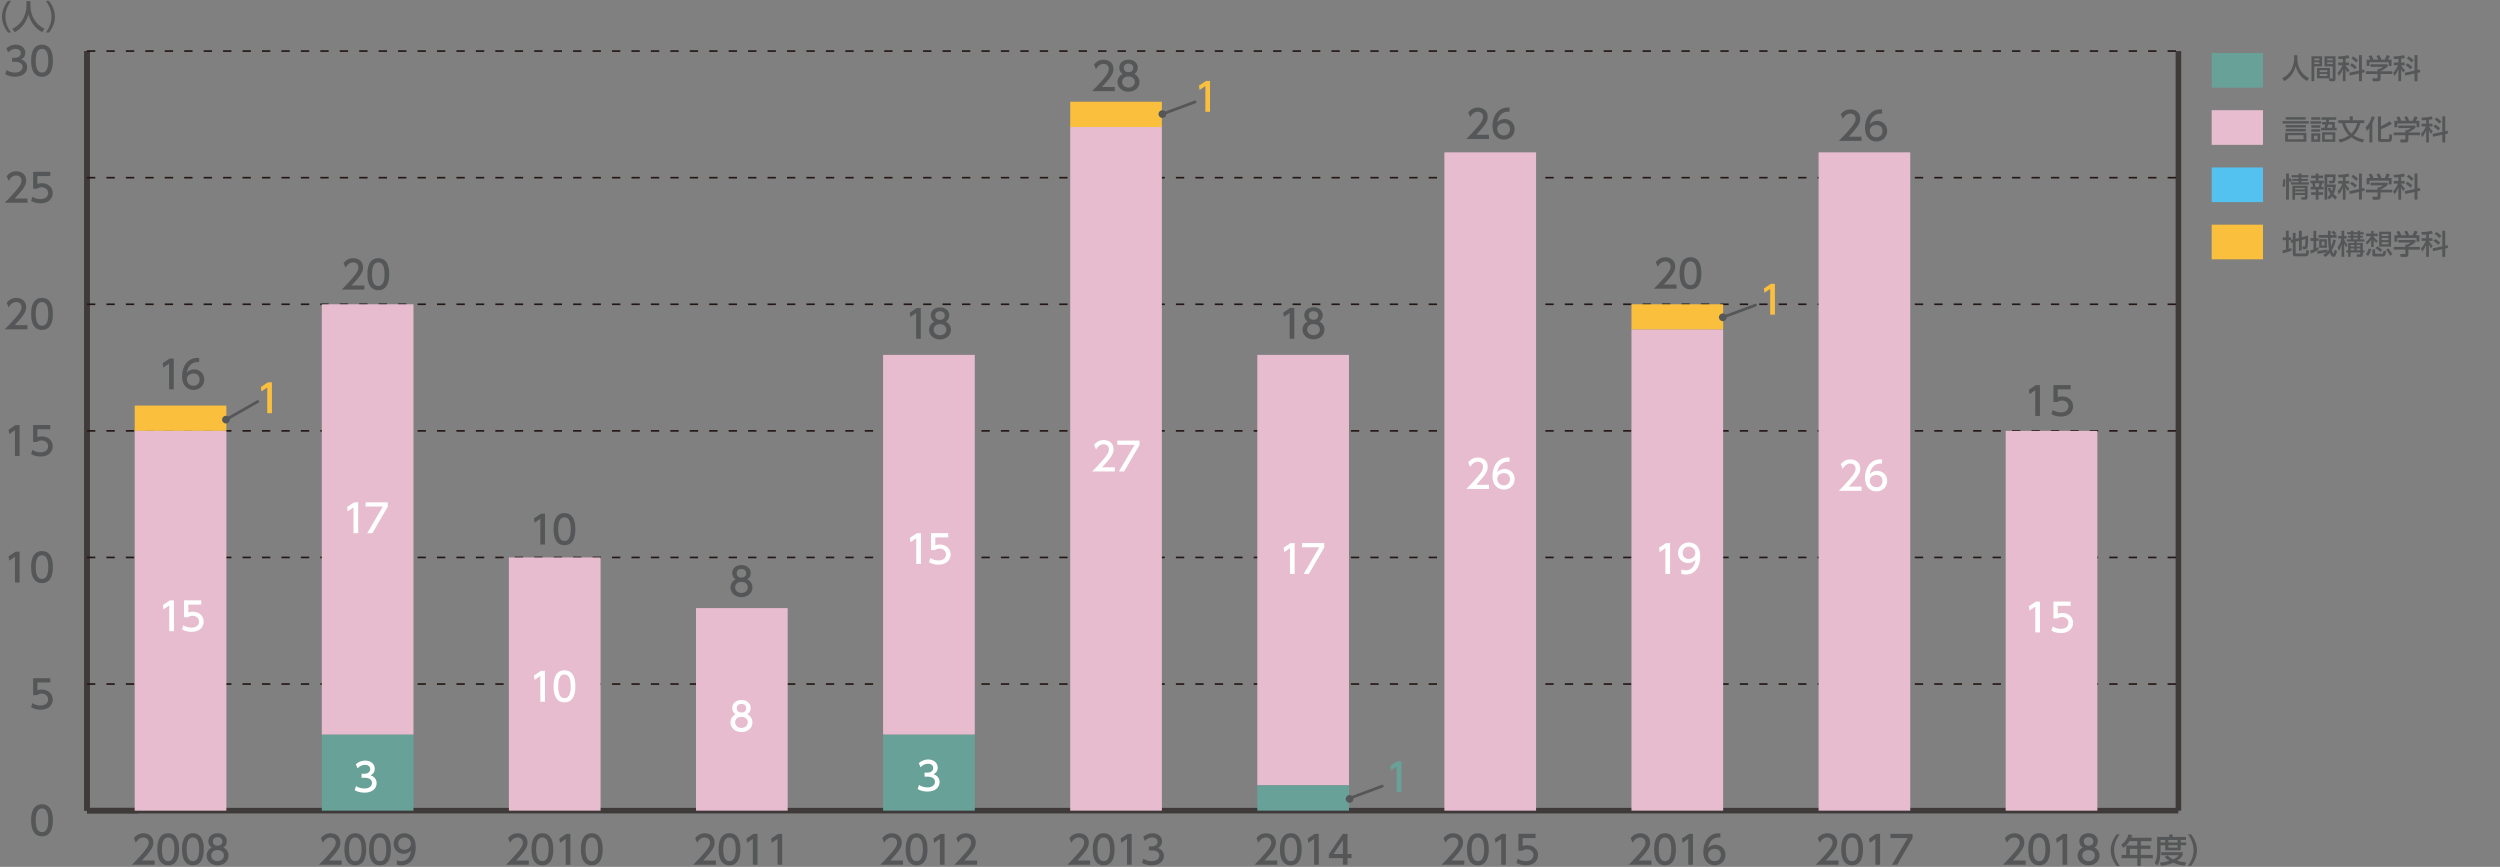 <?xml version="1.0" encoding="utf-8"?>
<!-- Generator: Adobe Illustrator 24.2.3, SVG Export Plug-In . SVG Version: 6.00 Build 0)  -->
<svg version="1.1" id="レイヤー_1" xmlns="http://www.w3.org/2000/svg" xmlns:xlink="http://www.w3.org/1999/xlink" x="0px"
	 y="0px" width="1000px" height="346.74px" viewBox="0 0 1000 346.74" style="enable-background:new 0 0 1000 346.74;"
	 xml:space="preserve">
<rect x="0" y="0" width="1000" height="346.74" fill="#808080" stroke="none"/>
<style type="text/css">
	.st0{fill:none;stroke:#3E3A39;stroke-width:2.222;stroke-miterlimit:10;}
	.st1{fill:#555657;}
	.st2{fill:none;stroke:#231815;stroke-width:0.667;stroke-miterlimit:10;stroke-dasharray:3.333,4.445;}
	.st3{fill:#F9BF3D;}
	.st4{fill:#54C2F0;}
	.st5{fill:#E7BCCF;}
	.st6{fill:#68A198;}
	.st7{fill:#FFFFFF;}
	.st8{fill:none;stroke:#555657;stroke-width:1.111;stroke-linecap:round;stroke-linejoin:round;stroke-miterlimit:10;}
</style>
<g>
	<g>
		<line class="st0" x1="34.79" y1="324.26" x2="871.36" y2="324.26"/>
		<line class="st0" x1="34.79" y1="324.26" x2="34.79" y2="20.43"/>
		<line class="st0" x1="871.36" y1="324.26" x2="871.36" y2="20.43"/>
		<g>
			<path class="st1" d="M12.44,328.11c0-1.2,0-6.41,4.36-6.41s4.36,5.23,4.36,6.41c0,1.2,0,6.43-4.36,6.43S12.44,329.3,12.44,328.11
				z M19.3,328.11c0-2.38-0.45-4.73-2.5-4.73c-2.06,0-2.51,2.37-2.51,4.73c0,2.51,0.51,4.75,2.51,4.75
				C18.85,332.85,19.3,330.45,19.3,328.11z"/>
		</g>
		<g>
			<path class="st1" d="M20.11,272.98h-5.15v3.16c0.39-0.14,0.89-0.31,1.78-0.31c2.65,0,4.36,1.76,4.36,3.97
				c0,1.95-1.4,4.09-4.87,4.09c-1.37,0-2.57-0.31-3.78-0.97l0.51-1.7c1,0.67,2.06,0.98,3.25,0.98c2.38,0,3.04-1.4,3.04-2.43
				c0-1.45-1.18-2.32-2.63-2.32c-0.64,0-1.29,0.17-1.78,0.59h-1.6v-6.76h6.88V272.98z"/>
		</g>
		<g>
			<path class="st1" d="M6.22,220.66h1.63v12.34H5.99v-10.32l-2.3,1.59l-0.25-1.73L6.22,220.66z"/>
			<path class="st1" d="M12.44,226.83c0-1.2,0-6.41,4.36-6.41s4.36,5.23,4.36,6.41c0,1.2,0,6.43-4.36,6.43
				S12.44,228.03,12.44,226.83z M19.3,226.83c0-2.38-0.45-4.73-2.5-4.73c-2.06,0-2.51,2.37-2.51,4.73c0,2.51,0.51,4.75,2.51,4.75
				C18.85,231.57,19.3,229.18,19.3,226.83z"/>
		</g>
		<g>
			<path class="st1" d="M6.22,170.03h1.63v12.34H5.99v-10.32l-2.3,1.59l-0.25-1.73L6.22,170.03z"/>
			<path class="st1" d="M20.11,171.71h-5.15v3.16c0.39-0.14,0.89-0.31,1.78-0.31c2.65,0,4.36,1.76,4.36,3.97
				c0,1.95-1.4,4.09-4.87,4.09c-1.37,0-2.57-0.31-3.78-0.97l0.51-1.7c1,0.67,2.06,0.98,3.25,0.98c2.38,0,3.04-1.4,3.04-2.43
				c0-1.45-1.18-2.32-2.63-2.32c-0.64,0-1.29,0.17-1.78,0.59h-1.6v-6.76h6.88V171.71z"/>
		</g>
		<g>
			<path class="st1" d="M10.98,130.05v1.68H1.89c1.35-1.35,2.79-2.82,4.38-4.68c1.88-2.21,2.34-3.13,2.34-4.17
				c0-1.21-0.84-2.05-2.1-2.05c-1.84,0-2.75,1.63-3.05,2.13l-0.78-1.85c0.97-1.28,2.27-1.96,3.88-1.96c1.76,0,3.91,1.01,3.91,3.69
				c0,1.76-0.73,3.11-4.58,7.22H10.98z"/>
			<path class="st1" d="M12.44,125.55c0-1.2,0-6.41,4.36-6.41s4.36,5.23,4.36,6.41c0,1.2,0,6.43-4.36,6.43
				S12.44,126.75,12.44,125.55z M19.3,125.55c0-2.38-0.45-4.73-2.5-4.73c-2.06,0-2.51,2.37-2.51,4.73c0,2.51,0.51,4.75,2.51,4.75
				C18.85,130.3,19.3,127.9,19.3,125.55z"/>
		</g>
		<g>
			<path class="st1" d="M10.98,79.41v1.68H1.89c1.35-1.35,2.79-2.82,4.38-4.68c1.88-2.21,2.34-3.13,2.34-4.17
				c0-1.21-0.84-2.05-2.1-2.05c-1.84,0-2.75,1.63-3.05,2.13l-0.78-1.85c0.97-1.28,2.27-1.96,3.88-1.96c1.76,0,3.91,1.01,3.91,3.69
				c0,1.76-0.73,3.11-4.58,7.22H10.98z"/>
			<path class="st1" d="M20.11,70.43h-5.15v3.16c0.39-0.14,0.89-0.31,1.78-0.31c2.65,0,4.36,1.76,4.36,3.97
				c0,1.95-1.4,4.09-4.87,4.09c-1.37,0-2.57-0.31-3.78-0.97l0.51-1.7c1,0.67,2.06,0.98,3.25,0.98c2.38,0,3.04-1.4,3.04-2.43
				c0-1.45-1.18-2.32-2.63-2.32c-0.64,0-1.29,0.17-1.78,0.59h-1.6v-6.76h6.88V70.43z"/>
		</g>
		<g>
			<path class="st1" d="M2.63,28.04c1,0.67,2.19,0.98,3.39,0.98c2.21,0,3-1.21,3-2.27c0-1.09-0.9-2.02-2.94-2.02H4.85v-1.62h1.18
				c1.68,0,2.29-1.01,2.29-1.84c0-1.18-1.04-1.73-2.05-1.73c-1.17,0-2.26,0.56-3.04,1.43l-0.67-1.67c1.18-1.04,2.54-1.45,3.72-1.45
				c2.04,0,3.84,1.2,3.84,3.28c0,1.74-1.23,2.38-1.68,2.62c0.64,0.25,2.43,0.93,2.43,3.16c0,1.67-1.25,3.78-4.86,3.78
				c-1.62,0-2.82-0.39-3.92-0.98L2.63,28.04z"/>
			<path class="st1" d="M12.44,24.28c0-1.2,0-6.41,4.36-6.41s4.36,5.23,4.36,6.41c0,1.2,0,6.43-4.36,6.43S12.44,25.47,12.44,24.28z
				 M19.3,24.28c0-2.38-0.45-4.73-2.5-4.73c-2.06,0-2.51,2.37-2.51,4.73c0,2.51,0.51,4.75,2.51,4.75
				C18.85,29.02,19.3,26.62,19.3,24.28z"/>
		</g>
		<line class="st0" x1="34.79" y1="324.26" x2="34.79" y2="20.43"/>
		<line class="st0" x1="34.79" y1="324.26" x2="55.37" y2="324.26"/>
		<line class="st2" x1="34.79" y1="273.62" x2="870.8" y2="273.62"/>
		<line class="st2" x1="34.79" y1="222.98" x2="870.8" y2="222.98"/>
		<line class="st2" x1="34.79" y1="172.35" x2="870.8" y2="172.35"/>
		<line class="st2" x1="34.79" y1="121.71" x2="870.8" y2="121.71"/>
		<line class="st2" x1="34.79" y1="71.07" x2="870.8" y2="71.07"/>
		<line class="st2" x1="34.79" y1="20.43" x2="870.8" y2="20.43"/>
		<rect x="53.88" y="162.22" class="st3" width="36.67" height="10.13"/>
		<rect x="128.72" y="121.71" class="st3" width="36.67" height="0"/>
		<rect x="203.56" y="222.98" class="st3" width="36.67" height="0"/>
		<rect x="278.4" y="243.24" class="st3" width="36.67" height="0"/>
		<rect x="353.24" y="141.96" class="st3" width="36.67" height="0"/>
		<rect x="428.08" y="40.69" class="st3" width="36.67" height="10.13"/>
		<rect x="502.92" y="141.96" class="st3" width="36.67" height="0"/>
		<rect x="577.76" y="60.94" class="st3" width="36.67" height="0"/>
		<rect x="652.59" y="121.71" class="st3" width="36.67" height="10.13"/>
		<rect x="727.43" y="60.94" class="st3" width="36.67" height="0"/>
		<rect x="802.27" y="172.35" class="st3" width="36.67" height="0"/>
		<rect x="53.88" y="172.35" class="st4" width="36.67" height="0"/>
		<rect x="128.72" y="121.71" class="st4" width="36.67" height="0"/>
		<rect x="203.56" y="222.98" class="st4" width="36.67" height="0"/>
		<rect x="278.4" y="243.24" class="st4" width="36.67" height="0"/>
		<rect x="353.24" y="141.96" class="st4" width="36.67" height="0"/>
		<rect x="428.08" y="50.81" class="st4" width="36.67" height="0"/>
		<rect x="502.92" y="141.96" class="st4" width="36.67" height="0"/>
		<rect x="577.76" y="60.94" class="st4" width="36.67" height="0"/>
		<rect x="652.59" y="131.83" class="st4" width="36.67" height="0"/>
		<rect x="727.43" y="60.94" class="st4" width="36.67" height="0"/>
		<rect x="802.27" y="172.35" class="st4" width="36.67" height="0"/>
		<rect x="53.88" y="172.35" class="st5" width="36.67" height="151.92"/>
		<rect x="128.72" y="121.71" class="st5" width="36.67" height="172.17"/>
		<rect x="203.56" y="222.98" class="st5" width="36.67" height="101.28"/>
		<rect x="278.4" y="243.24" class="st5" width="36.67" height="81.02"/>
		<rect x="353.24" y="141.96" class="st5" width="36.67" height="151.92"/>
		<rect x="428.08" y="50.81" class="st5" width="36.67" height="273.45"/>
		<rect x="502.92" y="141.96" class="st5" width="36.67" height="172.17"/>
		<rect x="577.76" y="60.94" class="st5" width="36.67" height="263.32"/>
		<rect x="652.59" y="131.83" class="st5" width="36.67" height="192.43"/>
		<rect x="727.43" y="60.94" class="st5" width="36.67" height="263.32"/>
		<rect x="802.27" y="172.35" class="st5" width="36.67" height="151.92"/>
		<rect x="53.88" y="324.26" class="st6" width="36.67" height="0"/>
		<rect x="128.72" y="293.88" class="st6" width="36.67" height="30.38"/>
		<rect x="203.56" y="324.26" class="st6" width="36.67" height="0"/>
		<rect x="278.4" y="324.26" class="st6" width="36.67" height="0"/>
		<rect x="353.24" y="293.88" class="st6" width="36.67" height="30.38"/>
		<rect x="428.08" y="324.26" class="st6" width="36.67" height="0"/>
		<rect x="502.92" y="314.13" class="st6" width="36.67" height="10.13"/>
		<rect x="577.76" y="324.26" class="st6" width="36.67" height="0"/>
		<rect x="652.59" y="324.26" class="st6" width="36.67" height="0"/>
		<rect x="727.43" y="324.26" class="st6" width="36.67" height="0"/>
		<rect x="802.27" y="324.26" class="st6" width="36.67" height="0"/>
		<g>
			<path class="st1" d="M810.25,344.21v1.68h-9.09c1.35-1.35,2.79-2.82,4.38-4.68c1.88-2.21,2.34-3.13,2.34-4.17
				c0-1.21-0.84-2.05-2.1-2.05c-1.84,0-2.75,1.63-3.05,2.13l-0.78-1.85c0.97-1.28,2.27-1.96,3.88-1.96c1.76,0,3.91,1.01,3.91,3.69
				c0,1.76-0.73,3.11-4.58,7.22H810.25z"/>
			<path class="st1" d="M811.32,339.71c0-1.2,0-6.41,4.36-6.41c4.36,0,4.36,5.23,4.36,6.41c0,1.2,0,6.43-4.36,6.43
				C811.32,346.14,811.32,340.91,811.32,339.71z M818.18,339.71c0-2.38-0.45-4.73-2.5-4.73c-2.06,0-2.51,2.37-2.51,4.73
				c0,2.51,0.51,4.75,2.51,4.75C817.73,344.46,818.18,342.06,818.18,339.71z"/>
			<path class="st1" d="M825.24,333.55h1.63v12.34h-1.87v-10.32l-2.3,1.59l-0.25-1.73L825.24,333.55z"/>
			<path class="st1" d="M839.82,342.26c0,2.27-1.99,3.88-4.39,3.88c-2.4,0-4.39-1.6-4.39-3.88c0-1.7,1.06-2.77,2.04-3.25
				c-0.92-0.56-1.35-1.56-1.35-2.51c0-1.84,1.45-3.21,3.7-3.21c2.24,0,3.7,1.37,3.7,3.21c0,0.95-0.44,1.95-1.35,2.51
				C838.76,339.49,839.82,340.57,839.82,342.26z M837.97,342.23c0-0.9-0.62-2.21-2.54-2.21c-1.9,0-2.54,1.29-2.54,2.21
				c0,1.23,1.06,2.23,2.54,2.23C836.91,344.46,837.97,343.46,837.97,342.23z M837.34,336.58c0-1.15-0.92-1.73-1.91-1.73
				c-1,0-1.91,0.59-1.91,1.71c0,0.75,0.43,1.73,1.91,1.73C836.89,338.29,837.34,337.31,837.34,336.58z"/>
		</g>
		<g>
			<path class="st1" d="M735.41,344.21v1.68h-9.09c1.35-1.35,2.79-2.82,4.38-4.68c1.88-2.21,2.33-3.13,2.33-4.17
				c0-1.21-0.84-2.05-2.1-2.05c-1.84,0-2.75,1.63-3.05,2.13l-0.78-1.85c0.97-1.28,2.27-1.96,3.88-1.96c1.76,0,3.91,1.01,3.91,3.69
				c0,1.76-0.73,3.11-4.58,7.22H735.41z"/>
			<path class="st1" d="M736.48,339.71c0-1.2,0-6.41,4.36-6.41c4.36,0,4.36,5.23,4.36,6.41c0,1.2,0,6.43-4.36,6.43
				C736.48,346.14,736.48,340.91,736.48,339.71z M743.34,339.71c0-2.38-0.45-4.73-2.5-4.73c-2.06,0-2.51,2.37-2.51,4.73
				c0,2.51,0.51,4.75,2.51,4.75C742.89,344.46,743.34,342.06,743.34,339.71z"/>
			<path class="st1" d="M750.4,333.55h1.63v12.34h-1.87v-10.32l-2.3,1.59l-0.25-1.73L750.4,333.55z"/>
			<path class="st1" d="M765.03,333.55v1.74l-6.16,10.6h-2.07l6.26-10.66h-6.89v-1.68H765.03z"/>
		</g>
		<g>
			<path class="st1" d="M660.57,344.21v1.68h-9.09c1.35-1.35,2.79-2.82,4.38-4.68c1.88-2.21,2.34-3.13,2.34-4.17
				c0-1.21-0.84-2.05-2.1-2.05c-1.84,0-2.75,1.63-3.05,2.13l-0.78-1.85c0.97-1.28,2.27-1.96,3.88-1.96c1.76,0,3.91,1.01,3.91,3.69
				c0,1.76-0.73,3.11-4.58,7.22H660.57z"/>
			<path class="st1" d="M661.64,339.71c0-1.2,0-6.41,4.36-6.41c4.36,0,4.36,5.23,4.36,6.41c0,1.2,0,6.43-4.36,6.43
				C661.64,346.14,661.64,340.91,661.64,339.71z M668.5,339.71c0-2.38-0.45-4.73-2.5-4.73c-2.06,0-2.51,2.37-2.51,4.73
				c0,2.51,0.51,4.75,2.51,4.75C668.05,344.46,668.5,342.06,668.5,339.71z"/>
			<path class="st1" d="M675.56,333.55h1.63v12.34h-1.87v-10.32l-2.3,1.59l-0.25-1.73L675.56,333.55z"/>
			<path class="st1" d="M688.15,335.01c-0.36-0.02-0.39-0.03-0.54-0.03c-2.62,0-3.91,1.82-4.4,4.23c0.62-0.69,1.56-1.32,2.96-1.32
				c2.07,0,4.03,1.53,4.03,4.03c0,2.46-1.91,4.22-4.28,4.22c-1.97,0-4.59-1.26-4.59-5.57c0-3.41,1.9-7.27,6.21-7.27
				c0.22,0,0.36,0,0.62,0.03V335.01z M685.91,339.54c-1.2,0-2.68,0.76-2.68,2.32c0,1.29,1.01,2.6,2.63,2.6
				c1.6,0,2.47-1.18,2.47-2.46C688.33,339.82,686.58,339.54,685.91,339.54z"/>
		</g>
		<g>
			<path class="st1" d="M585.73,344.21v1.68h-9.09c1.35-1.35,2.78-2.82,4.37-4.68c1.88-2.21,2.34-3.13,2.34-4.17
				c0-1.21-0.84-2.05-2.1-2.05c-1.84,0-2.75,1.63-3.05,2.13l-0.78-1.85c0.97-1.28,2.27-1.96,3.88-1.96c1.76,0,3.91,1.01,3.91,3.69
				c0,1.76-0.73,3.11-4.57,7.22H585.73z"/>
			<path class="st1" d="M586.8,339.71c0-1.2,0-6.41,4.36-6.41c4.36,0,4.36,5.23,4.36,6.41c0,1.2,0,6.43-4.36,6.43
				C586.8,346.14,586.8,340.91,586.8,339.71z M593.66,339.71c0-2.38-0.45-4.73-2.5-4.73c-2.06,0-2.51,2.37-2.51,4.73
				c0,2.51,0.51,4.75,2.51,4.75C593.21,344.46,593.66,342.06,593.66,339.71z"/>
			<path class="st1" d="M600.72,333.55h1.63v12.34h-1.87v-10.32l-2.3,1.59l-0.25-1.73L600.72,333.55z"/>
			<path class="st1" d="M614.23,335.23h-5.15v3.16c0.39-0.14,0.89-0.31,1.78-0.31c2.65,0,4.36,1.76,4.36,3.97
				c0,1.95-1.4,4.09-4.87,4.09c-1.37,0-2.57-0.31-3.78-0.97l0.51-1.7c1,0.67,2.06,0.98,3.25,0.98c2.38,0,3.04-1.4,3.04-2.43
				c0-1.45-1.18-2.32-2.63-2.32c-0.64,0-1.29,0.17-1.78,0.59h-1.6v-6.76h6.88V335.23z"/>
		</g>
		<g>
			<path class="st1" d="M510.89,344.21v1.68h-9.09c1.35-1.35,2.78-2.82,4.37-4.68c1.88-2.21,2.34-3.13,2.34-4.17
				c0-1.21-0.84-2.05-2.1-2.05c-1.84,0-2.75,1.63-3.05,2.13l-0.78-1.85c0.97-1.28,2.27-1.96,3.88-1.96c1.76,0,3.91,1.01,3.91,3.69
				c0,1.76-0.73,3.11-4.57,7.22H510.89z"/>
			<path class="st1" d="M511.96,339.71c0-1.2,0-6.41,4.36-6.41s4.36,5.23,4.36,6.41c0,1.2,0,6.43-4.36,6.43
				S511.96,340.91,511.96,339.71z M518.82,339.71c0-2.38-0.45-4.73-2.5-4.73c-2.06,0-2.51,2.37-2.51,4.73
				c0,2.51,0.51,4.75,2.51,4.75C518.37,344.46,518.82,342.06,518.82,339.71z"/>
			<path class="st1" d="M525.88,333.55h1.63v12.34h-1.87v-10.32l-2.3,1.59l-0.25-1.73L525.88,333.55z"/>
			<path class="st1" d="M537.16,345.89v-2.65h-5.6v-1.57l5.56-8.13H539v8.06h1.62v1.64H539v2.65H537.16z M533.42,341.61h3.74v-5.54
				L533.42,341.61z"/>
		</g>
		<g>
			<path class="st1" d="M436.05,344.21v1.68h-9.09c1.35-1.35,2.79-2.82,4.38-4.68c1.88-2.21,2.34-3.13,2.34-4.17
				c0-1.21-0.84-2.05-2.1-2.05c-1.84,0-2.75,1.63-3.05,2.13l-0.78-1.85c0.97-1.28,2.27-1.96,3.88-1.96c1.76,0,3.91,1.01,3.91,3.69
				c0,1.76-0.73,3.11-4.58,7.22H436.05z"/>
			<path class="st1" d="M437.12,339.71c0-1.2,0-6.41,4.36-6.41c4.36,0,4.36,5.23,4.36,6.41c0,1.2,0,6.43-4.36,6.43
				C437.12,346.14,437.12,340.91,437.12,339.71z M443.98,339.71c0-2.38-0.45-4.73-2.5-4.73c-2.06,0-2.51,2.37-2.51,4.73
				c0,2.51,0.51,4.75,2.51,4.75C443.53,344.46,443.98,342.06,443.98,339.71z"/>
			<path class="st1" d="M451.04,333.55h1.63v12.34h-1.87v-10.32l-2.3,1.59l-0.25-1.73L451.04,333.55z"/>
			<path class="st1" d="M457.33,343.48c1,0.67,2.19,0.98,3.39,0.98c2.21,0,3-1.21,3-2.27c0-1.09-0.9-2.02-2.94-2.02h-1.23v-1.62
				h1.18c1.68,0,2.29-1.01,2.29-1.84c0-1.18-1.04-1.73-2.05-1.73c-1.17,0-2.26,0.56-3.04,1.43l-0.67-1.67
				c1.18-1.04,2.54-1.45,3.72-1.45c2.04,0,3.84,1.2,3.84,3.28c0,1.74-1.23,2.38-1.68,2.62c0.64,0.25,2.43,0.93,2.43,3.16
				c0,1.67-1.25,3.78-4.86,3.78c-1.62,0-2.82-0.39-3.92-0.98L457.33,343.48z"/>
		</g>
		<g>
			<path class="st1" d="M361.21,344.21v1.68h-9.09c1.35-1.35,2.79-2.82,4.38-4.68c1.88-2.21,2.34-3.13,2.34-4.17
				c0-1.21-0.84-2.05-2.1-2.05c-1.84,0-2.75,1.63-3.05,2.13l-0.78-1.85c0.97-1.28,2.27-1.96,3.88-1.96c1.76,0,3.91,1.01,3.91,3.69
				c0,1.76-0.73,3.11-4.58,7.22H361.21z"/>
			<path class="st1" d="M362.28,339.71c0-1.2,0-6.41,4.36-6.41c4.36,0,4.36,5.23,4.36,6.41c0,1.2,0,6.43-4.36,6.43
				C362.28,346.14,362.28,340.91,362.28,339.71z M369.14,339.71c0-2.38-0.45-4.73-2.5-4.73c-2.06,0-2.51,2.37-2.51,4.73
				c0,2.51,0.51,4.75,2.51,4.75C368.69,344.46,369.14,342.06,369.14,339.71z"/>
			<path class="st1" d="M376.2,333.55h1.63v12.34h-1.87v-10.32l-2.3,1.59l-0.25-1.73L376.2,333.55z"/>
			<path class="st1" d="M390.84,344.21v1.68h-9.09c1.35-1.35,2.78-2.82,4.37-4.68c1.88-2.21,2.33-3.13,2.33-4.17
				c0-1.21-0.84-2.05-2.1-2.05c-1.84,0-2.75,1.63-3.05,2.13l-0.78-1.85c0.97-1.28,2.27-1.96,3.88-1.96c1.76,0,3.91,1.01,3.91,3.69
				c0,1.76-0.73,3.11-4.57,7.22H390.84z"/>
		</g>
		<g>
			<path class="st1" d="M286.37,344.21v1.68h-9.09c1.35-1.35,2.79-2.82,4.38-4.68c1.88-2.21,2.34-3.13,2.34-4.17
				c0-1.21-0.84-2.05-2.1-2.05c-1.84,0-2.75,1.63-3.05,2.13l-0.78-1.85c0.97-1.28,2.27-1.96,3.88-1.96c1.76,0,3.91,1.01,3.91,3.69
				c0,1.76-0.73,3.11-4.58,7.22H286.37z"/>
			<path class="st1" d="M287.44,339.71c0-1.2,0-6.41,4.36-6.41c4.36,0,4.36,5.23,4.36,6.41c0,1.2,0,6.43-4.36,6.43
				C287.44,346.14,287.44,340.91,287.44,339.71z M294.3,339.71c0-2.38-0.45-4.73-2.5-4.73c-2.06,0-2.51,2.37-2.51,4.73
				c0,2.51,0.51,4.75,2.51,4.75C293.85,344.46,294.3,342.06,294.3,339.71z"/>
			<path class="st1" d="M301.37,333.55H303v12.34h-1.87v-10.32l-2.3,1.59l-0.25-1.73L301.37,333.55z"/>
			<path class="st1" d="M311.24,333.55h1.63v12.34h-1.87v-10.32l-2.3,1.59l-0.25-1.73L311.24,333.55z"/>
		</g>
		<g>
			<path class="st1" d="M211.53,344.21v1.68h-9.09c1.35-1.35,2.78-2.82,4.37-4.68c1.88-2.21,2.34-3.13,2.34-4.17
				c0-1.21-0.84-2.05-2.1-2.05c-1.84,0-2.75,1.63-3.05,2.13l-0.78-1.85c0.97-1.28,2.27-1.96,3.88-1.96c1.76,0,3.91,1.01,3.91,3.69
				c0,1.76-0.73,3.11-4.57,7.22H211.53z"/>
			<path class="st1" d="M212.6,339.71c0-1.2,0-6.41,4.36-6.41c4.36,0,4.36,5.23,4.36,6.41c0,1.2,0,6.43-4.36,6.43
				C212.6,346.14,212.6,340.91,212.6,339.71z M219.46,339.71c0-2.38-0.45-4.73-2.5-4.73c-2.06,0-2.51,2.37-2.51,4.73
				c0,2.51,0.51,4.75,2.51,4.75C219.01,344.46,219.46,342.06,219.46,339.71z"/>
			<path class="st1" d="M226.52,333.55h1.63v12.34h-1.87v-10.32l-2.3,1.59l-0.25-1.73L226.52,333.55z"/>
			<path class="st1" d="M232.36,339.71c0-1.2,0-6.41,4.36-6.41c4.36,0,4.36,5.23,4.36,6.41c0,1.2,0,6.43-4.36,6.43
				C232.36,346.14,232.36,340.91,232.36,339.71z M239.22,339.71c0-2.38-0.45-4.73-2.5-4.73c-2.06,0-2.51,2.37-2.51,4.73
				c0,2.51,0.51,4.75,2.51,4.75C238.77,344.46,239.22,342.06,239.22,339.71z"/>
		</g>
		<g>
			<path class="st1" d="M136.69,344.21v1.68h-9.09c1.35-1.35,2.78-2.82,4.37-4.68c1.88-2.21,2.34-3.13,2.34-4.17
				c0-1.21-0.84-2.05-2.1-2.05c-1.84,0-2.75,1.63-3.05,2.13l-0.78-1.85c0.97-1.28,2.27-1.96,3.88-1.96c1.76,0,3.91,1.01,3.91,3.69
				c0,1.76-0.73,3.11-4.57,7.22H136.69z"/>
			<path class="st1" d="M137.76,339.71c0-1.2,0-6.41,4.36-6.41c4.36,0,4.36,5.23,4.36,6.41c0,1.2,0,6.43-4.36,6.43
				C137.76,346.14,137.76,340.91,137.76,339.71z M144.62,339.71c0-2.38-0.45-4.73-2.5-4.73c-2.06,0-2.51,2.37-2.51,4.73
				c0,2.51,0.51,4.75,2.51,4.75C144.17,344.46,144.62,342.06,144.62,339.71z"/>
			<path class="st1" d="M147.64,339.71c0-1.2,0-6.41,4.36-6.41c4.36,0,4.36,5.23,4.36,6.41c0,1.2,0,6.43-4.36,6.43
				C147.64,346.14,147.64,340.91,147.64,339.71z M154.5,339.71c0-2.38-0.45-4.73-2.5-4.73c-2.06,0-2.51,2.37-2.51,4.73
				c0,2.51,0.51,4.75,2.51,4.75C154.05,344.46,154.5,342.06,154.5,339.71z"/>
			<path class="st1" d="M158.73,344.12c0.56,0.23,1.12,0.34,1.73,0.34c2.54,0,3.64-1.87,3.95-4.25c-0.44,0.45-1.28,1.32-2.96,1.32
				c-2.13,0-4.01-1.54-4.01-4c0-2.4,1.82-4.23,4.31-4.23c1.35,0,4.55,0.59,4.55,5.63c0,4.23-2.15,7.21-5.77,7.21
				c-1,0-1.53-0.2-1.79-0.31V344.12z M161.72,339.9c1.37,0,2.63-0.97,2.63-2.43c0-1.32-1-2.49-2.57-2.49c-1.73,0-2.49,1.4-2.49,2.49
				C159.29,339.15,160.52,339.9,161.72,339.9z"/>
		</g>
		<g>
			<path class="st1" d="M61.85,344.21v1.68h-9.09c1.35-1.35,2.79-2.82,4.38-4.68c1.88-2.21,2.34-3.13,2.34-4.17
				c0-1.21-0.84-2.05-2.1-2.05c-1.84,0-2.75,1.63-3.05,2.13l-0.78-1.85c0.97-1.28,2.27-1.96,3.88-1.96c1.76,0,3.91,1.01,3.91,3.69
				c0,1.76-0.73,3.11-4.58,7.22H61.85z"/>
			<path class="st1" d="M62.92,339.71c0-1.2,0-6.41,4.36-6.41c4.36,0,4.36,5.23,4.36,6.41c0,1.2,0,6.43-4.36,6.43
				C62.92,346.14,62.92,340.91,62.92,339.71z M69.78,339.71c0-2.38-0.45-4.73-2.5-4.73c-2.06,0-2.51,2.37-2.51,4.73
				c0,2.51,0.51,4.75,2.51,4.75C69.33,344.46,69.78,342.06,69.78,339.71z"/>
			<path class="st1" d="M72.8,339.71c0-1.2,0-6.41,4.36-6.41c4.36,0,4.36,5.23,4.36,6.41c0,1.2,0,6.43-4.36,6.43
				C72.8,346.14,72.8,340.91,72.8,339.71z M79.66,339.71c0-2.38-0.45-4.73-2.5-4.73c-2.06,0-2.51,2.37-2.51,4.73
				c0,2.51,0.51,4.75,2.51,4.75C79.21,344.46,79.66,342.06,79.66,339.71z"/>
			<path class="st1" d="M91.42,342.26c0,2.27-1.99,3.88-4.39,3.88c-2.4,0-4.39-1.6-4.39-3.88c0-1.7,1.06-2.77,2.04-3.25
				c-0.92-0.56-1.35-1.56-1.35-2.51c0-1.84,1.45-3.21,3.7-3.21c2.24,0,3.7,1.37,3.7,3.21c0,0.95-0.44,1.95-1.35,2.51
				C90.37,339.49,91.42,340.57,91.42,342.26z M89.57,342.23c0-0.9-0.62-2.21-2.54-2.21c-1.9,0-2.54,1.29-2.54,2.21
				c0,1.23,1.06,2.23,2.54,2.23C88.51,344.46,89.57,343.46,89.57,342.23z M88.95,336.58c0-1.15-0.92-1.73-1.91-1.73
				c-1,0-1.91,0.59-1.91,1.71c0,0.75,0.43,1.73,1.91,1.73C88.5,338.29,88.95,337.31,88.95,336.58z"/>
		</g>
		<g>
			<path class="st7" d="M595.6,193.9v1.68h-9.09c1.35-1.35,2.79-2.82,4.38-4.68c1.88-2.21,2.34-3.13,2.34-4.17
				c0-1.21-0.84-2.05-2.1-2.05c-1.84,0-2.75,1.63-3.05,2.13l-0.78-1.85c0.97-1.28,2.27-1.96,3.88-1.96c1.76,0,3.91,1.01,3.91,3.69
				c0,1.76-0.73,3.11-4.58,7.22H595.6z"/>
			<path class="st7" d="M603.81,184.7c-0.36-0.02-0.39-0.03-0.54-0.03c-2.62,0-3.91,1.82-4.4,4.23c0.62-0.69,1.56-1.32,2.96-1.32
				c2.07,0,4.03,1.53,4.03,4.03c0,2.46-1.91,4.22-4.28,4.22c-1.97,0-4.59-1.26-4.59-5.57c0-3.41,1.9-7.27,6.21-7.27
				c0.22,0,0.36,0,0.62,0.03V184.7z M601.57,189.23c-1.2,0-2.68,0.76-2.68,2.32c0,1.29,1.01,2.6,2.63,2.6c1.6,0,2.47-1.18,2.47-2.46
				C604,189.51,602.24,189.23,601.57,189.23z"/>
		</g>
		<g>
			<path class="st7" d="M744.61,194.64v1.68h-9.09c1.35-1.35,2.79-2.82,4.38-4.68c1.88-2.21,2.34-3.13,2.34-4.17
				c0-1.21-0.84-2.05-2.1-2.05c-1.84,0-2.75,1.63-3.05,2.13l-0.78-1.85c0.97-1.28,2.27-1.96,3.88-1.96c1.76,0,3.91,1.01,3.91,3.69
				c0,1.76-0.73,3.11-4.58,7.22H744.61z"/>
			<path class="st7" d="M752.82,185.44c-0.36-0.02-0.39-0.03-0.54-0.03c-2.62,0-3.91,1.82-4.4,4.23c0.62-0.69,1.56-1.32,2.96-1.32
				c2.07,0,4.03,1.53,4.03,4.03c0,2.46-1.91,4.22-4.28,4.22c-1.97,0-4.59-1.26-4.59-5.57c0-3.41,1.9-7.27,6.21-7.27
				c0.22,0,0.36,0,0.62,0.03V185.44z M750.58,189.97c-1.2,0-2.68,0.76-2.68,2.32c0,1.29,1.01,2.6,2.63,2.6
				c1.6,0,2.47-1.18,2.47-2.46C753.01,190.25,751.25,189.97,750.58,189.97z"/>
		</g>
		<g>
			<path class="st7" d="M814.35,240.63h1.63v12.34h-1.87v-10.32l-2.3,1.59l-0.25-1.73L814.35,240.63z"/>
			<path class="st7" d="M828.24,242.32h-5.15v3.16c0.39-0.14,0.89-0.31,1.78-0.31c2.65,0,4.36,1.76,4.36,3.97
				c0,1.95-1.4,4.09-4.87,4.09c-1.37,0-2.57-0.31-3.78-0.96l0.51-1.7c1,0.67,2.06,0.98,3.25,0.98c2.38,0,3.04-1.4,3.04-2.43
				c0-1.45-1.18-2.32-2.63-2.32c-0.64,0-1.29,0.17-1.78,0.59h-1.6v-6.76h6.88V242.32z"/>
		</g>
	</g>
	<rect x="884.67" y="21.19" class="st6" width="20.52" height="13.86"/>
	<g>
		<path class="st1" d="M917.64,22.07h1.3v1.37c0,2.16,0.68,5.78,4.7,7.85l-0.77,1.13c-2.05-1.02-3.83-3.1-4.59-5.92
			c-0.69,2.67-2.36,4.77-4.57,5.92l-0.82-1.11c1.62-0.79,2.98-2.06,3.77-3.69c0.6-1.23,0.98-2.78,0.98-4.14V22.07z"/>
		<path class="st1" d="M924.6,22.5h4.23v4.06h-3.13v5.92h-1.1V22.5z M925.7,23.41v0.73h2.05v-0.73H925.7z M925.7,24.9v0.73h2.05
			V24.9H925.7z M931.97,27.19v4.13h-5.16v-4.13H931.97z M927.85,28.09v0.77h3.06v-0.77H927.85z M927.85,29.6v0.8h3.06v-0.8H927.85z
			 M933.1,26.56h-3.29V22.5h4.4v8.93c0,0.31,0,1.05-0.75,1.05h-1.7l-0.18-1.11h1.26c0.13,0,0.26-0.04,0.26-0.27V26.56z
			 M930.89,23.41v0.73h2.21v-0.73H930.89z M930.89,24.9v0.73h2.21V24.9H930.89z"/>
		<path class="st1" d="M937.14,23.54c-1.09,0.07-1.36,0.07-1.74,0.08l-0.21-1.04c0.9,0,2.9-0.15,4.11-0.53l0.49,1.09
			c-0.43,0.13-0.68,0.21-1.57,0.31V25h1.44v1.07h-1.44v0.03c0.21,0.38,0.76,1.22,1.56,1.96l-0.69,0.99
			c-0.33-0.43-0.58-0.82-0.87-1.51v4.95h-1.08v-4.85c-0.39,1-0.88,1.97-1.62,2.74l-0.48-1.32c0.9-0.8,1.48-1.88,1.96-2.98h-1.71V25
			h1.86V23.54z M943.59,28.26v-6.22h1.16V28l0.98-0.21l0.14,1.13l-1.12,0.25v3.31h-1.16v-3.07l-3.74,0.81l-0.13-1.13L943.59,28.26z
			 M940.72,25.3c0.9,0.51,1.38,0.88,2,1.53l-0.78,0.88c-0.6-0.71-1.51-1.31-1.92-1.57L940.72,25.3z M941.21,22.51
			c0.71,0.42,1.41,0.98,2.03,1.58L942.46,25c-0.24-0.26-0.92-1-1.9-1.66L941.21,22.51z"/>
		<path class="st1" d="M955.07,25.72v0.92c-0.63,0.57-1.96,1.42-2.84,1.78v0.09h4.67v1.09h-4.67v1.99c0,0.8-0.8,0.92-0.91,0.92
			h-2.18l-0.21-1.18h1.79c0.31,0,0.31-0.16,0.31-0.36V29.6h-4.66v-1.09h4.66v-0.87h0.49c0.38-0.12,1.15-0.43,1.65-0.88h-4.95v-1.05
			H955.07z M948.12,23.83c-0.23-0.6-0.51-1.1-0.67-1.37l1.08-0.4c0.3,0.42,0.65,1.08,0.83,1.67l-0.26,0.1h2.22
			c-0.28-0.65-0.49-1.02-0.76-1.43l1.1-0.42c0.23,0.36,0.67,1.18,0.85,1.73l-0.37,0.12h1.8c0.13-0.26,0.3-0.59,0.73-1.82l1.28,0.38
			c-0.25,0.59-0.4,0.88-0.73,1.45h1.41v2.55h-1.12v-1.49h-7.73v1.49h-1.12v-2.55H948.12z"/>
		<path class="st1" d="M959.36,23.54c-1.09,0.07-1.36,0.07-1.74,0.08l-0.21-1.04c0.9,0,2.9-0.15,4.11-0.53l0.49,1.09
			c-0.43,0.13-0.68,0.21-1.57,0.31V25h1.44v1.07h-1.44v0.03c0.21,0.38,0.76,1.22,1.56,1.96l-0.69,0.99
			c-0.33-0.43-0.58-0.82-0.87-1.51v4.95h-1.08v-4.85c-0.39,1-0.88,1.97-1.62,2.74l-0.48-1.32c0.9-0.8,1.48-1.88,1.96-2.98h-1.71V25
			h1.86V23.54z M965.82,28.26v-6.22h1.16V28l0.98-0.21l0.14,1.13l-1.12,0.25v3.31h-1.16v-3.07l-3.74,0.81l-0.13-1.13L965.82,28.26z
			 M962.95,25.3c0.9,0.51,1.38,0.88,2,1.53l-0.78,0.88c-0.6-0.71-1.51-1.31-1.92-1.57L962.95,25.3z M963.43,22.51
			c0.71,0.42,1.41,0.98,2.02,1.58L964.68,25c-0.24-0.26-0.92-1-1.9-1.66L963.43,22.51z"/>
	</g>
	<rect x="884.67" y="44.08" class="st5" width="20.52" height="13.86"/>
	<g>
		<path class="st1" d="M923.5,48.44v1h-10.42v-1H923.5z M922.55,53.14v3.53h-8.49v-3.53H922.55z M922.33,50.02V51h-8.06v-0.98
			H922.33z M922.33,51.55v1h-8.06v-1H922.33z M922.3,46.85v0.99h-8v-0.99H922.3z M921.42,54.07h-6.26v1.65h6.26V54.07z"/>
		<path class="st1" d="M928.44,48.5v0.99h-4.27V48.5H928.44z M928.08,46.91v0.98h-3.56v-0.98H928.08z M928.08,50.07v1.02h-3.56
			v-1.02H928.08z M928.08,51.7v0.99h-3.56V51.7H928.08z M928.08,53.34v3.37h-3.56v-3.37H928.08z M927,54.28h-1.39v1.47H927V54.28z
			 M933.94,48.81v2.32h0.72v1.01h-6.22v-1.01h1.28c0.21-0.62,0.29-0.91,0.39-1.32h-1.28v-1h1.52c0.07-0.31,0.09-0.49,0.15-0.88
			h-1.91v-1.02h5.88v1.02h-2.83c-0.06,0.3-0.08,0.36-0.18,0.88H933.94z M934.12,56.71h-5.28v-3.8h5.28V56.71z M933.04,53.88h-3.14
			v1.87h3.14V53.88z M931.24,49.81c-0.12,0.47-0.19,0.74-0.38,1.32h1.97v-1.32H931.24z"/>
		<path class="st1" d="M945.05,57c-1.98-0.51-3.22-1.15-4.5-2.05c-1.62,1.2-3.14,1.7-4.61,2.05l-0.56-1.18
			c2.08-0.38,3.4-1.1,4.2-1.67c-1.88-1.82-2.49-3.92-2.77-4.93h-1.5v-1.15h4.58V46.5h1.21v1.58h4.62v1.15h-1.58
			c-0.2,0.77-0.79,2.99-2.69,4.94c1.74,1.15,3.37,1.47,4.22,1.62L945.05,57z M938.04,49.22c0.27,0.85,0.87,2.73,2.47,4.19
			c1.65-1.56,2.18-3.49,2.38-4.19H938.04z"/>
		<path class="st1" d="M947.75,51.26c-0.47,0.62-0.67,0.81-0.92,1.08l-0.61-1.3c1.35-1.46,2.06-2.75,2.48-4.47l1.19,0.15
			c-0.13,0.49-0.36,1.32-0.96,2.56v7.71h-1.18V51.26z M952.39,46.54v3.92c0.49-0.2,2.08-0.89,3.54-2l0.8,1.04
			c-1.21,0.87-3.16,1.74-4.34,2.17v3.54c0,0.3,0,0.41,0.43,0.41h2.38c0.3,0,0.37-0.1,0.41-0.22c0.07-0.2,0.1-1.51,0.1-1.73
			l1.17,0.31c-0.01,0.48-0.07,1.9-0.3,2.27c-0.26,0.42-0.56,0.53-1.08,0.53h-3.18c-0.32,0-1.12,0-1.12-1.02v-9.21H952.39z"/>
		<path class="st1" d="M966.18,50.2v0.92c-0.63,0.57-1.96,1.42-2.84,1.78v0.09h4.67v1.09h-4.67v1.99c0,0.8-0.8,0.92-0.91,0.92h-2.18
			l-0.21-1.18h1.79c0.31,0,0.31-0.16,0.31-0.36v-1.38h-4.66v-1.09h4.66v-0.87h0.49c0.38-0.12,1.15-0.43,1.65-0.88h-4.95V50.2H966.18
			z M959.23,48.31c-0.23-0.6-0.51-1.1-0.67-1.37l1.08-0.4c0.3,0.42,0.65,1.08,0.83,1.67l-0.26,0.1h2.22
			c-0.28-0.65-0.49-1.02-0.76-1.43l1.1-0.42c0.23,0.36,0.67,1.18,0.85,1.74l-0.37,0.12h1.8c0.13-0.26,0.3-0.59,0.73-1.82l1.28,0.38
			c-0.25,0.59-0.4,0.88-0.73,1.45h1.41v2.55h-1.12v-1.49h-7.73v1.49h-1.12v-2.55H959.23z"/>
		<path class="st1" d="M970.48,48.02c-1.09,0.07-1.36,0.07-1.74,0.08l-0.21-1.04c0.9,0,2.9-0.15,4.11-0.53l0.49,1.09
			c-0.43,0.13-0.68,0.21-1.57,0.31v1.56h1.44v1.07h-1.44v0.03c0.21,0.38,0.76,1.22,1.56,1.96l-0.69,0.99
			c-0.33-0.43-0.58-0.82-0.87-1.51v4.95h-1.08v-4.85c-0.39,1-0.88,1.97-1.62,2.74l-0.48-1.32c0.9-0.8,1.48-1.88,1.96-2.98h-1.71
			v-1.07h1.86V48.02z M976.93,52.74v-6.22h1.16v5.96l0.98-0.21l0.14,1.13l-1.12,0.25v3.31h-1.16v-3.07l-3.74,0.81l-0.13-1.14
			L976.93,52.74z M974.06,49.78c0.9,0.51,1.38,0.88,2,1.53l-0.78,0.88c-0.6-0.71-1.51-1.31-1.92-1.57L974.06,49.78z M974.55,46.99
			c0.71,0.42,1.41,0.98,2.03,1.58l-0.78,0.91c-0.24-0.26-0.92-1-1.9-1.66L974.55,46.99z"/>
	</g>
	<rect x="884.67" y="66.98" class="st4" width="20.52" height="13.86"/>
	<g>
		<path class="st1" d="M912.93,74.43c0.32-0.77,0.35-1.86,0.32-2.73h0.87c0.03,2.1-0.13,2.76-0.28,3.2L912.93,74.43z M915.94,72.9
			c-0.04-0.18-0.12-0.47-0.36-1.07v8.04h-1.16V69.41h1.16v2.08l0.67-0.28c0.2,0.41,0.39,0.89,0.51,1.33L915.94,72.9z M923.32,70.94
			h-2.79v0.6h2.59v0.82h-2.59v0.58h3.03v0.89h-7.13v-0.89h2.99v-0.58h-2.47v-0.82h2.47v-0.6h-2.78v-0.9h2.78v-0.63h1.11v0.63h2.79
			V70.94z M923.02,74.33v4.35c0,1.04-0.17,1.2-1.21,1.2h-1.18l-0.23-1.01h1.28c0.27,0,0.27-0.15,0.27-0.38v-0.5h-3.93v1.89h-1.07
			v-5.55H923.02z M918.01,75.17v0.58h3.93v-0.58H918.01z M918.01,76.56v0.6h3.93v-0.6H918.01z"/>
		<path class="st1" d="M926.3,69.42h1.11v0.81h1.81v1.03h-1.81v1.01h2.12v1.03h-0.67c-0.04,0.3-0.27,1.23-0.32,1.46h0.88v1.03h-2.01
			v1.1h1.81v1.05h-1.81v1.9h-1.11v-1.9h-1.85v-1.05h1.85v-1.1h-2v-1.03h0.88c-0.06-0.41-0.16-1-0.31-1.46h-0.67v-1.03h2.1v-1.01
			h-1.85v-1.03h1.85V69.42z M925.93,73.31c0.14,0.64,0.19,0.88,0.28,1.46h1.29c0.12-0.46,0.2-1.06,0.25-1.46H925.93z M932.08,75.05
			c0.17,0.39,0.38,0.88,0.66,1.41c0.3-0.78,0.38-1.21,0.46-1.61h-2.3v5h-1.09V69.77h4.44c0,0.44-0.03,2.38-0.26,2.97
			c-0.07,0.19-0.22,0.6-0.87,0.6h-1.46l-0.19-1.04h1.16c0.37,0,0.51,0,0.57-1.48h-2.3v3h3.5c-0.08,0.68-0.26,2.39-0.95,3.72
			c0.38,0.42,0.73,0.77,1.32,1.23l-0.59,1.08c-0.43-0.3-0.87-0.74-1.36-1.31c-0.44,0.61-0.83,0.99-1.17,1.31l-0.68-0.95
			c0.33-0.28,0.71-0.59,1.17-1.31c-0.73-1.15-0.92-1.83-1.04-2.25L932.08,75.05z"/>
		<path class="st1" d="M937.14,70.91c-1.09,0.07-1.36,0.07-1.74,0.08l-0.21-1.04c0.9,0,2.9-0.15,4.11-0.53l0.49,1.09
			c-0.43,0.13-0.68,0.21-1.57,0.31v1.56h1.44v1.07h-1.44v0.03c0.21,0.38,0.76,1.22,1.56,1.96l-0.69,0.99
			c-0.33-0.43-0.58-0.82-0.87-1.51v4.95h-1.08V75c-0.39,1-0.88,1.97-1.62,2.74l-0.48-1.32c0.9-0.8,1.48-1.88,1.96-2.98h-1.71v-1.07
			h1.86V70.91z M943.59,75.63v-6.22h1.16v5.96l0.98-0.21l0.14,1.13l-1.12,0.25v3.31h-1.16v-3.07l-3.74,0.81l-0.13-1.14L943.59,75.63
			z M940.72,72.67c0.9,0.51,1.38,0.88,2,1.53l-0.78,0.88c-0.6-0.71-1.51-1.31-1.92-1.57L940.72,72.67z M941.21,69.88
			c0.71,0.42,1.41,0.98,2.03,1.58l-0.78,0.91c-0.24-0.26-0.92-1-1.9-1.66L941.21,69.88z"/>
		<path class="st1" d="M955.07,73.09v0.92c-0.63,0.57-1.96,1.42-2.84,1.78v0.09h4.67v1.09h-4.67v1.99c0,0.8-0.8,0.92-0.91,0.92
			h-2.18l-0.21-1.18h1.79c0.31,0,0.31-0.16,0.31-0.36v-1.38h-4.66v-1.09h4.66v-0.87h0.49c0.38-0.12,1.15-0.43,1.65-0.88h-4.95v-1.05
			H955.07z M948.12,71.2c-0.23-0.6-0.51-1.1-0.67-1.37l1.08-0.4c0.3,0.42,0.65,1.08,0.83,1.67l-0.26,0.1h2.22
			c-0.28-0.65-0.49-1.02-0.76-1.43l1.1-0.42c0.23,0.36,0.67,1.18,0.85,1.73l-0.37,0.12h1.8c0.13-0.26,0.3-0.59,0.73-1.83l1.28,0.38
			c-0.25,0.59-0.4,0.88-0.73,1.45h1.41v2.55h-1.12v-1.49h-7.73v1.49h-1.12V71.2H948.12z"/>
		<path class="st1" d="M959.36,70.91c-1.09,0.07-1.36,0.07-1.74,0.08l-0.21-1.04c0.9,0,2.9-0.15,4.11-0.53l0.49,1.09
			c-0.43,0.13-0.68,0.21-1.57,0.31v1.56h1.44v1.07h-1.44v0.03c0.21,0.38,0.76,1.22,1.56,1.96l-0.69,0.99
			c-0.33-0.43-0.58-0.82-0.87-1.51v4.95h-1.08V75c-0.39,1-0.88,1.97-1.62,2.74l-0.48-1.32c0.9-0.8,1.48-1.88,1.96-2.98h-1.71v-1.07
			h1.86V70.91z M965.82,75.63v-6.22h1.16v5.96l0.98-0.21l0.14,1.13l-1.12,0.25v3.31h-1.16v-3.07l-3.74,0.81l-0.13-1.14L965.82,75.63
			z M962.95,72.67c0.9,0.51,1.38,0.88,2,1.53l-0.78,0.88c-0.6-0.71-1.51-1.31-1.92-1.57L962.95,72.67z M963.43,69.88
			c0.71,0.42,1.41,0.98,2.02,1.58l-0.78,0.91c-0.24-0.26-0.92-1-1.9-1.66L963.43,69.88z"/>
	</g>
	<rect x="884.67" y="89.87" class="st3" width="20.52" height="13.86"/>
	<g>
		<path class="st1" d="M916.33,96.05h-0.83v3.5c0.5-0.16,0.71-0.22,1.03-0.33l0.08,1.04c-0.78,0.31-2.16,0.8-3.44,1.07l-0.18-1.19
			c0.36-0.07,0.64-0.11,1.39-0.3v-3.79h-1.3v-1.08h1.3V92.3h1.11v2.67h1.02V96l0.6-0.17v-2.66h1.14v2.36l1.32-0.34V92.3h1.13v2.58
			l2.53-0.67c0.01,0.3,0.02,0.52,0.02,0.91c0,0.92-0.03,3.38-0.37,4.08c-0.17,0.37-0.52,0.5-0.92,0.5h-0.82l-0.21-1.14h0.69
			c0.4,0,0.51,0,0.54-2.96L920.71,96v4.18h-1.13V96.3l-1.32,0.36v4.54c0,0.21,0.18,0.21,0.31,0.21h3.41c0.23,0,0.33-0.04,0.41-0.32
			c0.08-0.26,0.14-1.08,0.14-1.15l1.06,0.29c-0.03,1.2-0.29,2.31-1.23,2.31h-4.16c-0.59,0-1.08-0.18-1.08-0.9v-4.68l-0.68,0.19
			l-0.19-1.08L916.33,96.05z"/>
		<path class="st1" d="M924.17,100.18c0.23-0.07,0.47-0.12,1.23-0.44v-3.37h-1.22v-1.11h1.22v-2.95h1.08v2.95h0.92v1.11h-0.92v2.91
			c0.55-0.26,0.6-0.28,0.92-0.44v1.06c-0.62,0.38-2.01,1.15-3.09,1.55L924.17,100.18z M930.93,100.6c0.16-0.17,0.33-0.37,0.67-0.8
			c-0.31-1.36-0.33-2.38-0.4-4.71h-3.79v-1.08h3.77c-0.01-0.57-0.03-1.39-0.04-1.7h1.12c0,0.12,0.01,1.11,0.01,1.7h1.46
			c-0.56-0.58-0.89-0.81-1.14-0.98l0.71-0.77c0.22,0.14,0.66,0.41,1.25,1.02l-0.66,0.72h0.74v1.08h-2.36
			c0.02,1.56,0.02,2.19,0.17,3.34c0.53-1.02,0.76-1.92,0.91-2.65l1.01,0.3c-0.37,1.79-1.07,3.1-1.61,3.96
			c0.07,0.29,0.44,1.38,0.62,1.38c0.09,0,0.13-0.17,0.17-0.26c0.06-0.16,0.27-0.99,0.33-1.26l0.97,0.56c-0.41,1.41-0.67,2.3-1.5,2.3
			c-0.25,0-0.75,0-1.38-1.65c-0.79,0.97-1.39,1.39-1.8,1.68l-0.93-0.81c0.4-0.27,0.82-0.53,1.41-1.1c-0.66,0.18-2.45,0.53-3.59,0.7
			l-0.2-1.2c1.63-0.17,2.68-0.3,4.04-0.6L930.93,100.6z M930.76,95.7v3.41h-3.07V95.7H930.76z M928.65,96.64v1.54h1.13v-1.54H928.65
			z"/>
		<path class="st1" d="M935.08,98.84c0.91-1.06,1.32-2.56,1.47-3.39h-1.26v-1.06h1.33V92.3h1.06v2.09h1v1.06h-1v0.29
			c0.32,0.92,0.75,1.51,1.31,2.11l-0.53,1.07c-0.41-0.67-0.57-0.96-0.78-1.48v5.29h-1.06v-5c-0.25,0.99-0.52,1.83-1.12,2.67
			L935.08,98.84z M940.32,92.3h1.04v0.57h1.69V92.3h1.04v0.57h1.39v0.85h-1.39v0.59h1v0.77h-1v0.66h1.65v0.87h-3.07v0.56h2.47v2.96
			h0.6v0.86h-0.6v0.98c0,0.44-0.14,0.79-0.92,0.79h-1.48l-0.09-1h1.07c0.36,0,0.38-0.05,0.38-0.3v-0.47h-3.84v1.77h-1.02v-1.77
			h-0.71v-0.86h0.71v-2.96h2.48v-0.56h-3.03v-0.87h1.63v-0.66h-1.09V94.3h1.09v-0.59h-1.46v-0.85h1.46V92.3z M940.26,97.96v0.67
			h1.46v-0.67H940.26z M940.26,99.39v0.71h1.46v-0.71H940.26z M941.36,93.71v0.59h1.69v-0.59H941.36z M941.36,95.07v0.66h1.69v-0.66
			H941.36z M942.67,97.96v0.67h1.42v-0.67H942.67z M942.67,99.39v0.71h1.42v-0.71H942.67z"/>
		<path class="st1" d="M946.3,96.9c0.86-0.7,1.77-1.87,2.12-2.45h-1.97v-1h2.02v-1.11h0.99v1.11h1.64v1h-1.64v0.28
			c0.63,0.83,1.33,1.37,1.64,1.59l-0.58,0.89c-0.29-0.25-0.62-0.54-1.06-1.16v2.74h-0.99v-2.95c-0.68,1.21-1.3,1.73-1.62,2.01
			L946.3,96.9z M948.55,99.67c-0.23,0.89-0.69,1.97-1.36,2.75l-0.83-0.77c0.59-0.69,0.97-1.54,1.12-2.25L948.55,99.67z
			 M948.96,99.73h1.09v1.47c0,0.28,0.04,0.3,0.37,0.3h2.21c0.28,0,0.41-0.02,0.51-0.13c0.09-0.1,0.11-0.2,0.29-1.13l1.04,0.3
			c-0.16,1.15-0.32,2.04-1.3,2.04h-3.5c-0.68,0-0.71-0.64-0.71-0.72V99.73z M950.91,98.48c0.88,0.5,1.64,1.16,1.99,1.49l-0.73,0.85
			c-0.43-0.43-1.25-1.1-1.97-1.51L950.91,98.48z M956.43,92.67v5.96h-4.77v-5.96H956.43z M952.69,93.62v0.77h2.68v-0.77H952.69z
			 M952.69,95.21v0.81h2.68v-0.81H952.69z M952.69,96.88v0.8h2.68v-0.8H952.69z M955.26,99.31c0.65,0.67,1.46,1.95,1.68,2.32
			l-0.93,0.72c-0.63-1.21-0.77-1.47-1.55-2.5L955.26,99.31z"/>
		<path class="st1" d="M966.18,95.98v0.92c-0.63,0.57-1.96,1.42-2.84,1.78v0.09h4.67v1.09h-4.67v1.99c0,0.8-0.8,0.92-0.91,0.92
			h-2.18l-0.21-1.18h1.79c0.31,0,0.31-0.16,0.31-0.36v-1.38h-4.66v-1.09h4.66v-0.87h0.49c0.38-0.12,1.15-0.43,1.65-0.88h-4.95v-1.05
			H966.18z M959.23,94.09c-0.23-0.6-0.51-1.1-0.67-1.37l1.08-0.4c0.3,0.42,0.65,1.08,0.83,1.67l-0.26,0.1h2.22
			c-0.28-0.65-0.49-1.02-0.76-1.43l1.1-0.42c0.23,0.36,0.67,1.18,0.85,1.74l-0.37,0.12h1.8c0.13-0.26,0.3-0.59,0.73-1.82l1.28,0.38
			c-0.25,0.59-0.4,0.88-0.73,1.45h1.41v2.55h-1.12v-1.49h-7.73v1.49h-1.12v-2.55H959.23z"/>
		<path class="st1" d="M970.48,93.8c-1.09,0.07-1.36,0.07-1.74,0.08l-0.21-1.04c0.9,0,2.9-0.15,4.11-0.53l0.49,1.09
			c-0.43,0.13-0.68,0.21-1.57,0.31v1.56h1.44v1.07h-1.44v0.03c0.21,0.38,0.76,1.22,1.56,1.96l-0.69,0.99
			c-0.33-0.43-0.58-0.82-0.87-1.51v4.95h-1.08v-4.85c-0.39,1-0.88,1.97-1.62,2.74l-0.48-1.32c0.9-0.8,1.48-1.88,1.96-2.98h-1.71
			v-1.07h1.86V93.8z M976.93,98.52V92.3h1.16v5.96l0.98-0.21l0.14,1.13l-1.12,0.25v3.31h-1.16v-3.07l-3.74,0.81l-0.13-1.14
			L976.93,98.52z M974.06,95.56c0.9,0.51,1.38,0.88,2,1.53l-0.78,0.88c-0.6-0.71-1.51-1.31-1.92-1.57L974.06,95.56z M974.55,92.77
			c0.71,0.42,1.41,0.98,2.03,1.58l-0.78,0.91c-0.24-0.26-0.92-1-1.9-1.66L974.55,92.77z"/>
	</g>
	<g>
		<g>
			<path class="st1" d="M846.66,346.37c-2.25-2.82-2.39-5.48-2.39-6.32c0-0.84,0.13-3.49,2.39-6.32h1.27
				c-1.43,1.81-2.28,4.01-2.28,6.32c0,2.31,0.87,4.5,2.28,6.32H846.66z"/>
			<path class="st1" d="M860.61,335.09v1.35h-4.29v1.81h3.86v1.31h-3.86v2.41h4.81v1.35h-4.81v3h-1.4v-3h-6.3v-1.35h1.89v-3.72h4.41
				v-1.81h-3.09c-0.95,1.48-1.73,2.16-2.42,2.73l-0.95-1.19c1.44-1.09,2.44-2.47,2.96-4.26l1.52,0.37c-0.17,0.52-0.25,0.69-0.39,1
				H860.61z M854.92,339.56h-2.99v2.41h2.99V339.56z"/>
			<path class="st1" d="M862.86,334.78h4.8v-0.99h1.4v0.99h5.33V336h-2.08v0.99h2.16v1.09h-2.16v2.05h-6.25v-2.05h-1.84v2.43
				c0,2.04-0.28,4.17-1.27,5.7l-1.09-1.04c0.8-1.17,1-2.95,1-4.69V334.78z M866.97,342.09c0.39,0.39,1.07,1.08,2.35,1.67
				c1.41-0.68,1.87-1.28,2.16-1.68h-6.96v-1.2h8.56v1.2c-0.2,0.35-0.72,1.25-2.27,2.24c1.15,0.33,2.24,0.52,3.7,0.65l-0.61,1.32
				c-0.64-0.07-2.51-0.28-4.59-1.19c-2.02,0.88-3.78,1.11-4.88,1.21l-0.55-1.24c0.73-0.08,2.05-0.2,3.89-0.75
				c-1.23-0.75-1.69-1.28-1.91-1.53L866.97,342.09z M864.21,336v0.99h1.84V336H864.21z M867.36,336v0.99h3.67V336H867.36z
				 M867.36,338.08v0.99h3.67v-0.99H867.36z"/>
			<path class="st1" d="M875.14,346.37c1.43-1.8,2.28-4.01,2.28-6.32c0-2.31-0.85-4.52-2.28-6.32h1.27
				c2.16,2.69,2.39,5.29,2.39,6.32s-0.23,3.63-2.39,6.32H875.14z"/>
		</g>
	</g>
	<g>
		<g>
			<path class="st1" d="M3.18,13c-2.25-2.82-2.39-5.48-2.39-6.32c0-0.84,0.13-3.49,2.39-6.32h1.27C3.02,2.18,2.17,4.38,2.17,6.69
				s0.87,4.5,2.28,6.32H3.18z"/>
			<path class="st1" d="M10.6,0.46h1.56V2.1c0,2.59,0.81,6.93,5.64,9.41l-0.92,1.36c-2.45-1.23-4.58-3.72-5.5-7.09
				c-0.83,3.2-2.83,5.72-5.48,7.09l-0.99-1.33c1.95-0.95,3.57-2.47,4.52-4.43c0.72-1.48,1.17-3.33,1.17-4.96V0.46z"/>
			<path class="st1" d="M18.32,13c1.43-1.8,2.28-4.01,2.28-6.32s-0.85-4.52-2.28-6.32h1.27c2.16,2.69,2.39,5.29,2.39,6.32
				c0,1.03-0.23,3.63-2.39,6.32H18.32z"/>
		</g>
	</g>
</g>
<g>
	<path class="st7" d="M67.95,240.15h1.63v12.34h-1.87v-10.32l-2.3,1.59l-0.25-1.73L67.95,240.15z"/>
	<path class="st7" d="M80.48,241.83h-5.15v3.16c0.39-0.14,0.89-0.31,1.78-0.31c2.65,0,4.36,1.76,4.36,3.97
		c0,1.95-1.4,4.09-4.87,4.09c-1.37,0-2.57-0.31-3.78-0.96l0.51-1.7c1,0.67,2.06,0.98,3.25,0.98c2.38,0,3.04-1.4,3.04-2.43
		c0-1.45-1.18-2.32-2.63-2.32c-0.64,0-1.29,0.17-1.78,0.59h-1.6v-6.76h6.88V241.83z"/>
</g>
<g>
	<path class="st3" d="M107.14,152.94h1.63v12.34h-1.87v-10.32l-2.3,1.59l-0.25-1.73L107.14,152.94z"/>
</g>
<g>
	<path class="st3" d="M482.38,32.37h1.63v12.34h-1.87V34.39l-2.3,1.59l-0.25-1.73L482.38,32.37z"/>
</g>
<g>
	<path class="st7" d="M141.64,200.93h1.63v12.34h-1.87v-10.32l-2.3,1.59l-0.25-1.73L141.64,200.93z"/>
	<path class="st7" d="M155.11,200.93v1.74l-6.16,10.6h-2.07l6.26-10.66h-6.89v-1.68H155.11z"/>
</g>
<g>
	<path class="st7" d="M216.36,268.35H218v12.34h-1.87v-10.32l-2.3,1.59l-0.25-1.73L216.36,268.35z"/>
	<path class="st7" d="M221.43,274.52c0-1.2,0-6.41,4.36-6.41c4.36,0,4.36,5.23,4.36,6.41c0,1.2,0,6.43-4.36,6.43
		C221.43,280.94,221.43,275.72,221.43,274.52z M228.29,274.52c0-2.38-0.45-4.73-2.5-4.73c-2.06,0-2.51,2.37-2.51,4.73
		c0,2.51,0.51,4.75,2.51,4.75C227.84,279.26,228.29,276.87,228.29,274.52z"/>
</g>
<g>
	<path class="st7" d="M300.98,288.97c0,2.27-1.99,3.87-4.39,3.87c-2.4,0-4.39-1.6-4.39-3.87c0-1.7,1.06-2.77,2.04-3.25
		c-0.92-0.56-1.35-1.56-1.35-2.51c0-1.84,1.45-3.21,3.7-3.21c2.24,0,3.7,1.37,3.7,3.21c0,0.95-0.44,1.95-1.35,2.51
		C299.92,286.2,300.98,287.27,300.98,288.97z M299.13,288.94c0-0.9-0.62-2.21-2.54-2.21c-1.9,0-2.54,1.29-2.54,2.21
		c0,1.23,1.06,2.23,2.54,2.23C298.07,291.16,299.13,290.17,299.13,288.94z M298.5,283.29c0-1.15-0.92-1.73-1.91-1.73
		c-1,0-1.91,0.59-1.91,1.71c0,0.75,0.43,1.73,1.91,1.73C298.05,285,298.5,284.02,298.5,283.29z"/>
</g>
<g>
	<path class="st1" d="M595.6,53.92v1.68h-9.09c1.35-1.35,2.79-2.82,4.38-4.68c1.88-2.21,2.34-3.13,2.34-4.17
		c0-1.21-0.84-2.05-2.1-2.05c-1.84,0-2.75,1.63-3.05,2.13l-0.78-1.85c0.97-1.28,2.27-1.96,3.88-1.96c1.76,0,3.91,1.01,3.91,3.69
		c0,1.76-0.73,3.11-4.58,7.22H595.6z"/>
	<path class="st1" d="M603.81,44.72c-0.36-0.02-0.39-0.03-0.54-0.03c-2.62,0-3.91,1.82-4.4,4.23c0.62-0.69,1.56-1.32,2.96-1.32
		c2.07,0,4.03,1.53,4.03,4.03c0,2.46-1.91,4.22-4.28,4.22c-1.97,0-4.59-1.26-4.59-5.57c0-3.41,1.9-7.27,6.21-7.27
		c0.22,0,0.36,0,0.62,0.03V44.72z M601.57,49.25c-1.2,0-2.68,0.76-2.68,2.32c0,1.29,1.01,2.6,2.63,2.6c1.6,0,2.47-1.18,2.47-2.46
		C604,49.53,602.24,49.25,601.57,49.25z"/>
</g>
<g>
	<path class="st1" d="M744.61,54.66v1.68h-9.09c1.35-1.35,2.79-2.82,4.38-4.68c1.88-2.21,2.34-3.13,2.34-4.17
		c0-1.21-0.84-2.05-2.1-2.05c-1.84,0-2.75,1.63-3.05,2.13l-0.78-1.85c0.97-1.28,2.27-1.96,3.88-1.96c1.76,0,3.91,1.01,3.91,3.69
		c0,1.76-0.73,3.11-4.58,7.22H744.61z"/>
	<path class="st1" d="M752.82,45.46c-0.36-0.02-0.39-0.03-0.54-0.03c-2.62,0-3.91,1.82-4.4,4.23c0.62-0.69,1.56-1.32,2.96-1.32
		c2.07,0,4.03,1.53,4.03,4.03c0,2.46-1.91,4.22-4.28,4.22c-1.97,0-4.59-1.26-4.59-5.57c0-3.41,1.9-7.27,6.21-7.27
		c0.22,0,0.36,0,0.62,0.03V45.46z M750.58,49.99c-1.2,0-2.68,0.76-2.68,2.32c0,1.29,1.01,2.6,2.63,2.6c1.6,0,2.47-1.18,2.47-2.46
		C753.01,50.27,751.25,49.99,750.58,49.99z"/>
</g>
<g>
	<path class="st1" d="M814.35,154.04h1.63v12.34h-1.87v-10.32l-2.3,1.59l-0.25-1.73L814.35,154.04z"/>
	<path class="st1" d="M828.24,155.72h-5.15v3.16c0.39-0.14,0.89-0.31,1.78-0.31c2.65,0,4.36,1.76,4.36,3.97
		c0,1.95-1.4,4.09-4.87,4.09c-1.37,0-2.57-0.31-3.78-0.96l0.51-1.7c1,0.67,2.06,0.98,3.25,0.98c2.38,0,3.04-1.4,3.04-2.43
		c0-1.45-1.18-2.32-2.63-2.32c-0.64,0-1.29,0.17-1.78,0.59h-1.6v-6.76h6.88V155.72z"/>
</g>
<g>
	<path class="st1" d="M216.36,205.48H218v12.34h-1.87V207.5l-2.3,1.59l-0.25-1.73L216.36,205.48z"/>
	<path class="st1" d="M221.43,211.64c0-1.2,0-6.41,4.36-6.41c4.36,0,4.36,5.23,4.36,6.41c0,1.2,0,6.43-4.36,6.43
		C221.43,218.07,221.43,212.84,221.43,211.64z M228.29,211.64c0-2.38-0.45-4.73-2.5-4.73c-2.06,0-2.51,2.37-2.51,4.73
		c0,2.51,0.51,4.75,2.51,4.75C227.84,216.39,228.29,213.99,228.29,211.64z"/>
</g>
<g>
	<path class="st1" d="M300.98,234.99c0,2.27-1.99,3.87-4.39,3.87c-2.4,0-4.39-1.6-4.39-3.87c0-1.7,1.06-2.77,2.04-3.25
		c-0.92-0.56-1.35-1.56-1.35-2.51c0-1.84,1.45-3.21,3.7-3.21c2.24,0,3.7,1.37,3.7,3.21c0,0.95-0.44,1.95-1.35,2.51
		C299.92,232.22,300.98,233.29,300.98,234.99z M299.13,234.96c0-0.9-0.62-2.21-2.54-2.21c-1.9,0-2.54,1.29-2.54,2.21
		c0,1.23,1.06,2.23,2.54,2.23C298.07,237.19,299.13,236.19,299.13,234.96z M298.5,229.31c0-1.15-0.92-1.73-1.91-1.73
		c-1,0-1.91,0.59-1.91,1.71c0,0.75,0.43,1.73,1.91,1.73C298.05,231.02,298.5,230.04,298.5,229.31z"/>
</g>
<g>
	<path class="st7" d="M366.74,213.27h1.63v12.34h-1.87v-10.32l-2.3,1.59l-0.25-1.73L366.74,213.27z"/>
	<path class="st7" d="M379.27,214.95h-5.15v3.16c0.39-0.14,0.89-0.31,1.78-0.31c2.65,0,4.36,1.76,4.36,3.97
		c0,1.95-1.4,4.09-4.87,4.09c-1.37,0-2.57-0.31-3.78-0.96l0.51-1.7c1,0.67,2.06,0.98,3.25,0.98c2.38,0,3.04-1.4,3.04-2.43
		c0-1.45-1.18-2.32-2.63-2.32c-0.64,0-1.29,0.17-1.78,0.59h-1.6v-6.76h6.88V214.95z"/>
</g>
<g>
	<path class="st7" d="M445.94,186.91v1.68h-9.09c1.35-1.35,2.79-2.82,4.38-4.68c1.88-2.21,2.34-3.13,2.34-4.17
		c0-1.21-0.84-2.05-2.1-2.05c-1.84,0-2.75,1.63-3.05,2.13l-0.78-1.85c0.97-1.28,2.27-1.96,3.88-1.96c1.76,0,3.91,1.01,3.91,3.69
		c0,1.76-0.73,3.11-4.58,7.22H445.94z"/>
	<path class="st7" d="M455.8,176.25v1.74l-6.16,10.6h-2.07l6.26-10.66h-6.89v-1.68H455.8z"/>
</g>
<g>
	<path class="st7" d="M516.23,217.23h1.63v12.34h-1.87v-10.32l-2.3,1.59l-0.25-1.73L516.23,217.23z"/>
	<path class="st7" d="M529.7,217.23v1.74l-6.16,10.6h-2.07l6.26-10.66h-6.89v-1.68H529.7z"/>
</g>
<g>
	<path class="st3" d="M708.33,113.52h1.63v12.34h-1.87v-10.32l-2.3,1.59l-0.25-1.73L708.33,113.52z"/>
</g>
<g>
	<path class="st7" d="M666.4,217.23h1.63v12.34h-1.87v-10.32l-2.3,1.59l-0.25-1.73L666.4,217.23z"/>
	<path class="st7" d="M672.51,227.8c0.56,0.23,1.12,0.34,1.73,0.34c2.54,0,3.64-1.87,3.95-4.25c-0.44,0.45-1.28,1.32-2.96,1.32
		c-2.13,0-4.01-1.54-4.01-4c0-2.4,1.82-4.23,4.31-4.23c1.35,0,4.55,0.59,4.55,5.63c0,4.23-2.15,7.21-5.77,7.21
		c-1,0-1.53-0.2-1.79-0.31V227.8z M675.49,223.58c1.37,0,2.63-0.97,2.63-2.43c0-1.32-1-2.49-2.57-2.49c-1.73,0-2.49,1.4-2.49,2.49
		C673.07,222.84,674.3,223.58,675.49,223.58z"/>
</g>
<g>
	<path class="st1" d="M67.87,143.4h1.63v12.34h-1.87v-10.32l-2.3,1.59l-0.25-1.73L67.87,143.4z"/>
	<path class="st1" d="M79.65,144.86c-0.36-0.02-0.39-0.03-0.54-0.03c-2.62,0-3.91,1.82-4.4,4.23c0.62-0.69,1.56-1.32,2.96-1.32
		c2.07,0,4.03,1.53,4.03,4.03c0,2.46-1.91,4.22-4.28,4.22c-1.97,0-4.59-1.26-4.59-5.57c0-3.41,1.9-7.27,6.21-7.27
		c0.22,0,0.36,0,0.62,0.03V144.86z M77.41,149.39c-1.2,0-2.68,0.76-2.68,2.32c0,1.29,1.01,2.6,2.63,2.6c1.6,0,2.47-1.18,2.47-2.46
		C79.84,149.67,78.08,149.39,77.41,149.39z"/>
</g>
<g>
	<path class="st1" d="M145.76,114.17v1.68h-9.09c1.35-1.35,2.78-2.82,4.37-4.68c1.88-2.21,2.33-3.13,2.33-4.17
		c0-1.21-0.84-2.05-2.1-2.05c-1.84,0-2.75,1.63-3.05,2.13l-0.78-1.85c0.97-1.28,2.27-1.96,3.88-1.96c1.76,0,3.91,1.01,3.91,3.69
		c0,1.76-0.73,3.11-4.57,7.22H145.76z"/>
	<path class="st1" d="M146.96,109.67c0-1.2,0-6.41,4.36-6.41c4.36,0,4.36,5.23,4.36,6.41c0,1.2,0,6.43-4.36,6.43
		C146.96,116.1,146.96,110.87,146.96,109.67z M153.82,109.67c0-2.38-0.45-4.73-2.5-4.73c-2.06,0-2.51,2.37-2.51,4.73
		c0,2.51,0.51,4.75,2.51,4.75C153.37,114.42,153.82,112.02,153.82,109.67z"/>
</g>
<g>
	<path class="st1" d="M366.69,123.19h1.63v12.34h-1.87v-10.32l-2.3,1.59l-0.25-1.73L366.69,123.19z"/>
	<path class="st1" d="M380.4,131.91c0,2.27-1.99,3.88-4.39,3.88c-2.4,0-4.39-1.6-4.39-3.88c0-1.7,1.06-2.77,2.04-3.25
		c-0.92-0.56-1.35-1.56-1.35-2.51c0-1.84,1.45-3.21,3.7-3.21c2.24,0,3.7,1.37,3.7,3.21c0,0.95-0.44,1.95-1.35,2.51
		C379.34,129.14,380.4,130.21,380.4,131.91z M378.55,131.87c0-0.9-0.62-2.21-2.54-2.21c-1.9,0-2.54,1.29-2.54,2.21
		c0,1.23,1.06,2.23,2.54,2.23C377.49,134.1,378.55,133.1,378.55,131.87z M377.92,126.22c0-1.15-0.92-1.73-1.91-1.73
		c-1,0-1.91,0.59-1.91,1.71c0,0.75,0.43,1.73,1.91,1.73C377.47,127.94,377.92,126.96,377.92,126.22z"/>
</g>
<g>
	<path class="st1" d="M445.9,34.78v1.68h-9.09c1.35-1.35,2.79-2.82,4.38-4.68c1.88-2.21,2.33-3.13,2.33-4.17
		c0-1.21-0.84-2.05-2.1-2.05c-1.84,0-2.75,1.63-3.05,2.13l-0.78-1.85c0.97-1.28,2.27-1.96,3.88-1.96c1.76,0,3.91,1.01,3.91,3.69
		c0,1.76-0.73,3.11-4.58,7.22H445.9z"/>
	<path class="st1" d="M455.79,32.83c0,2.27-1.99,3.87-4.39,3.87c-2.4,0-4.39-1.6-4.39-3.87c0-1.7,1.06-2.77,2.04-3.25
		c-0.92-0.56-1.35-1.56-1.35-2.51c0-1.84,1.45-3.21,3.7-3.21c2.24,0,3.7,1.37,3.7,3.21c0,0.95-0.44,1.95-1.35,2.51
		C454.73,30.06,455.79,31.14,455.79,32.83z M453.93,32.8c0-0.9-0.62-2.21-2.54-2.21c-1.9,0-2.54,1.29-2.54,2.21
		c0,1.23,1.06,2.23,2.54,2.23C452.88,35.03,453.93,34.03,453.93,32.8z M453.31,27.15c0-1.15-0.92-1.73-1.91-1.73
		c-1,0-1.91,0.59-1.91,1.71c0,0.75,0.43,1.73,1.91,1.73C452.86,28.87,453.31,27.89,453.31,27.15z"/>
</g>
<g>
	<path class="st1" d="M516.09,123.15h1.63v12.34h-1.87v-10.32l-2.3,1.59l-0.25-1.73L516.09,123.15z"/>
	<path class="st1" d="M529.79,131.87c0,2.27-1.99,3.87-4.39,3.87c-2.4,0-4.39-1.6-4.39-3.87c0-1.7,1.06-2.77,2.04-3.25
		c-0.92-0.56-1.35-1.56-1.35-2.51c0-1.84,1.45-3.21,3.7-3.21c2.24,0,3.7,1.37,3.7,3.21c0,0.95-0.44,1.95-1.35,2.51
		C528.74,129.1,529.79,130.17,529.79,131.87z M527.94,131.84c0-0.9-0.62-2.21-2.54-2.21c-1.9,0-2.54,1.29-2.54,2.21
		c0,1.23,1.06,2.23,2.54,2.23C526.88,134.06,527.94,133.07,527.94,131.84z M527.32,126.19c0-1.15-0.92-1.73-1.91-1.73
		c-1,0-1.91,0.59-1.91,1.71c0,0.75,0.43,1.73,1.91,1.73C526.87,127.9,527.32,126.92,527.32,126.19z"/>
</g>
<g>
	<path class="st1" d="M670.62,113.8v1.68h-9.09c1.35-1.35,2.78-2.82,4.37-4.68c1.88-2.21,2.34-3.13,2.34-4.17
		c0-1.21-0.84-2.05-2.1-2.05c-1.84,0-2.75,1.63-3.05,2.13l-0.78-1.85c0.97-1.28,2.27-1.96,3.88-1.96c1.76,0,3.91,1.01,3.91,3.69
		c0,1.76-0.73,3.11-4.57,7.22H670.62z"/>
	<path class="st1" d="M671.83,109.3c0-1.2,0-6.41,4.36-6.41c4.36,0,4.36,5.23,4.36,6.41c0,1.2,0,6.43-4.36,6.43
		C671.83,115.73,671.83,110.5,671.83,109.3z M678.69,109.3c0-2.38-0.45-4.73-2.5-4.73c-2.06,0-2.51,2.37-2.51,4.73
		c0,2.51,0.51,4.75,2.51,4.75C678.24,114.05,678.69,111.65,678.69,109.3z"/>
</g>
<g>
	<path class="st6" d="M558.93,304.52h1.63v12.34h-1.87v-10.32l-2.3,1.59l-0.25-1.73L558.93,304.52z"/>
</g>
<g>
	<path class="st7" d="M367.6,313.98c1,0.67,2.19,0.98,3.39,0.98c2.21,0,3-1.21,3-2.27c0-1.09-0.9-2.02-2.94-2.02h-1.23v-1.62h1.18
		c1.68,0,2.29-1.01,2.29-1.84c0-1.18-1.04-1.73-2.05-1.73c-1.17,0-2.26,0.56-3.04,1.43l-0.67-1.67c1.18-1.04,2.54-1.45,3.72-1.45
		c2.04,0,3.84,1.2,3.84,3.28c0,1.74-1.23,2.38-1.68,2.62c0.64,0.25,2.43,0.93,2.43,3.16c0,1.67-1.25,3.78-4.86,3.78
		c-1.62,0-2.82-0.39-3.92-0.98L367.6,313.98z"/>
</g>
<g>
	<path class="st7" d="M142.41,314.42c1,0.67,2.19,0.98,3.39,0.98c2.21,0,3-1.21,3-2.27c0-1.09-0.9-2.02-2.94-2.02h-1.23v-1.62h1.18
		c1.68,0,2.29-1.01,2.29-1.84c0-1.18-1.04-1.73-2.05-1.73c-1.17,0-2.26,0.56-3.04,1.43l-0.67-1.67c1.18-1.04,2.54-1.45,3.72-1.45
		c2.04,0,3.84,1.2,3.84,3.28c0,1.74-1.23,2.38-1.68,2.62c0.64,0.25,2.43,0.93,2.43,3.16c0,1.67-1.25,3.78-4.86,3.78
		c-1.62,0-2.82-0.39-3.92-0.98L142.41,314.42z"/>
</g>
<path class="st1" d="M466.5,45.63c0,0.85-0.69,1.55-1.55,1.55s-1.55-0.69-1.55-1.55s0.69-1.55,1.55-1.55S466.5,44.78,466.5,45.63z"
	/>
<path class="st1" d="M541.39,319.56c0,0.85-0.69,1.55-1.55,1.55c-0.85,0-1.55-0.69-1.55-1.55c0-0.85,0.69-1.55,1.55-1.55
	C540.7,318.01,541.39,318.7,541.39,319.56z"/>
<path class="st1" d="M91.94,167.85c0,0.85-0.69,1.55-1.55,1.55s-1.55-0.69-1.55-1.55c0-0.85,0.69-1.55,1.55-1.55
	S91.94,166.99,91.94,167.85z"/>
<line class="st8" x1="90.4" y1="167.85" x2="103.08" y2="160.62"/>
<line class="st8" x1="464.95" y1="45.63" x2="478.01" y2="40.77"/>
<path class="st1" d="M690.67,126.92c0,0.85-0.69,1.55-1.55,1.55c-0.85,0-1.55-0.69-1.55-1.55s0.69-1.55,1.55-1.55
	C689.98,125.38,690.67,126.07,690.67,126.92z"/>
<line class="st8" x1="689.12" y1="126.92" x2="702.18" y2="122.06"/>
<line class="st8" x1="539.84" y1="319.31" x2="552.9" y2="314.45"/>
</svg>
